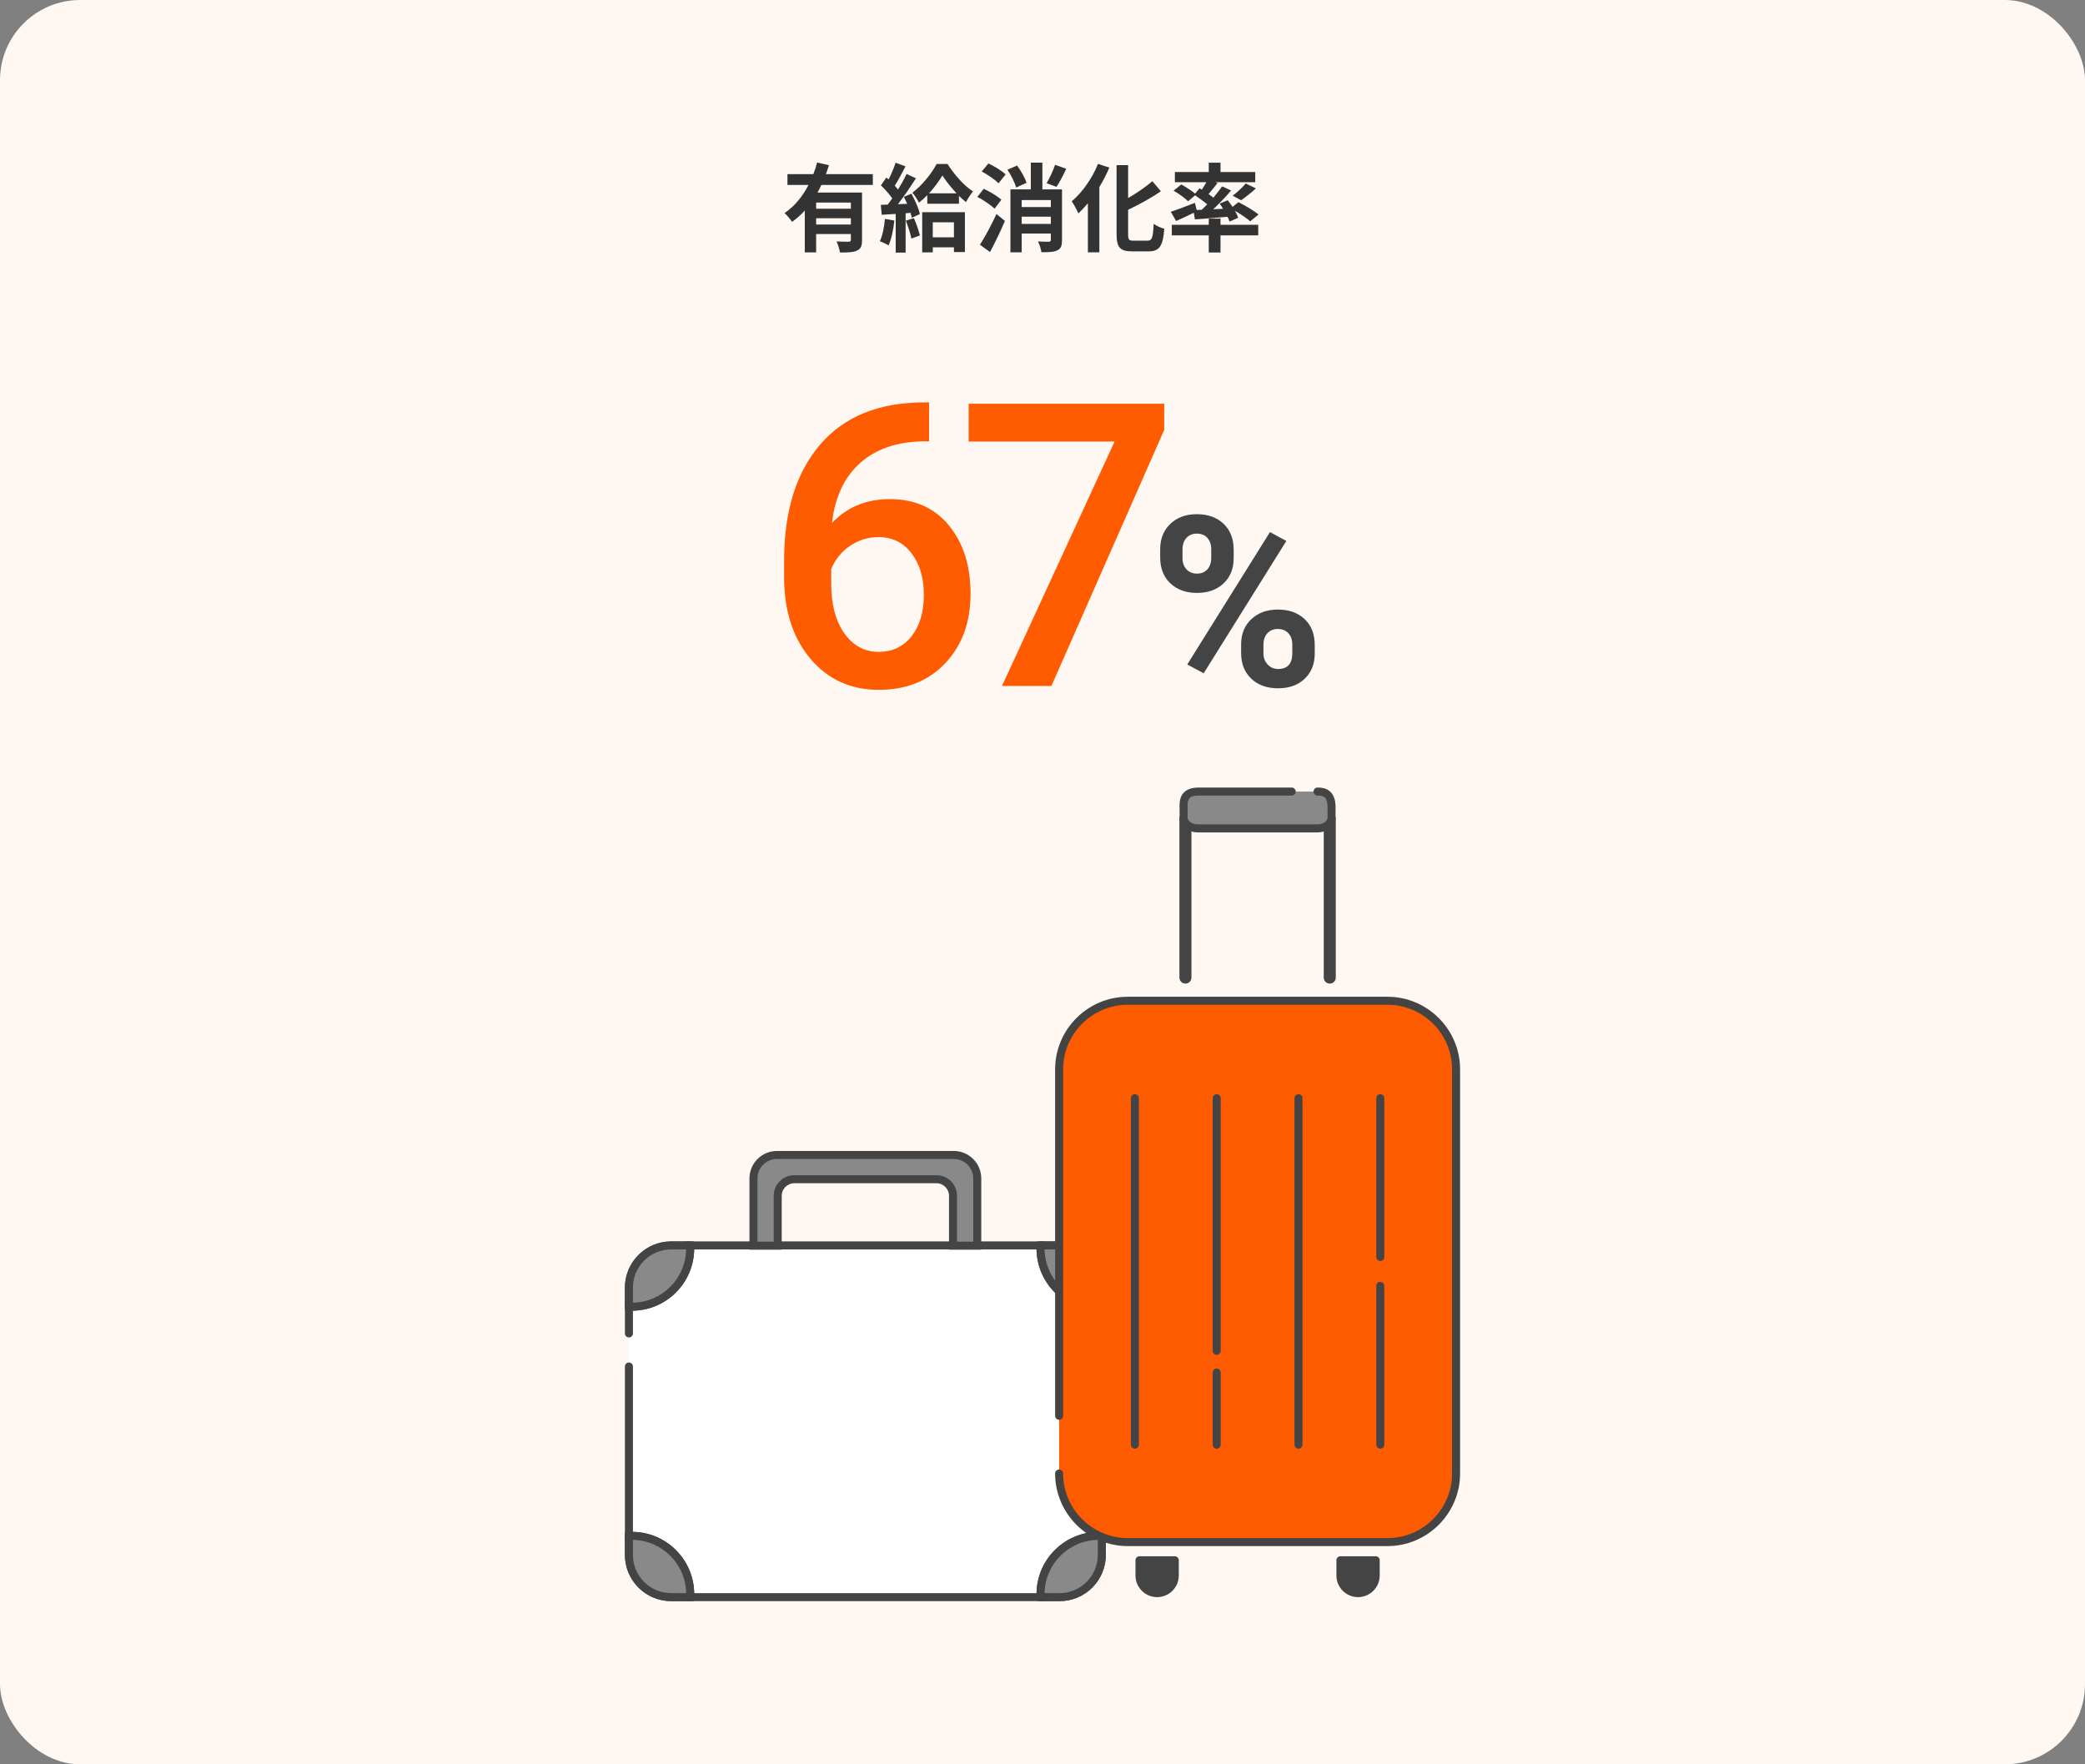<?xml version="1.0" encoding="UTF-8"?>
<svg xmlns="http://www.w3.org/2000/svg" viewBox="0 0 520 440">
  <rect x="0" y="0" width="520" height="440" fill="#808080" stroke="none"/>
  <defs>
    <style>
      .cls-1 {
        stroke-width: 3px;
      }

      .cls-1, .cls-2, .cls-3 {
        fill: none;
        stroke: #444;
        stroke-linecap: round;
      }

      .cls-1, .cls-3 {
        stroke-miterlimit: 10;
      }

      .cls-4 {
        fill: #fff;
      }

      .cls-5 {
        fill: #fff7f2;
      }

      .cls-6 {
        fill: #ff5b00;
      }

      .cls-7 {
        fill: #333;
      }

      .cls-8 {
        fill: #444;
      }

      .cls-9 {
        fill: #898989;
      }

      .cls-2 {
        stroke-linejoin: round;
      }

      .cls-2, .cls-3 {
        stroke-width: 2px;
      }
    </style>
  </defs>
  <g id="_レイヤー_13" data-name="レイヤー 13">
    <rect class="cls-5" width="520" height="440" rx="20" ry="20"/>
    <g>
      <path class="cls-7" d="m204.841,46.122c-.288.648-.601,1.272-.96,1.896h11.112v11.856c0,1.417-.264,2.185-1.248,2.616-.936.456-2.304.48-4.248.48-.12-.792-.504-1.992-.864-2.76,1.225.071,2.616.071,3.024.071.408-.023.552-.144.552-.479v-1.44h-8.664v4.584h-2.833v-10.44c-.96,1.056-1.992,2.017-3.168,2.809-.408-.624-1.32-1.656-1.872-2.185,2.544-1.704,4.536-4.225,5.977-7.009h-5.257v-2.688h6.457c.384-.983.696-1.943.936-2.904l2.952.673c-.239.744-.479,1.488-.768,2.231h11.713v2.688h-12.841Zm7.368,4.393h-8.664v1.536h8.664v-1.536Zm0,5.473v-1.561h-8.664v1.561h8.664Z"/>
      <path class="cls-7" d="m223.056,55.003c-.239,2.256-.743,4.656-1.439,6.192-.504-.312-1.561-.815-2.185-1.032.696-1.416,1.08-3.552,1.272-5.568l2.352.408Zm4.249-6.696c.912,1.632,1.848,3.72,2.112,5.088l-2.017.912c-.072-.359-.168-.768-.312-1.224l-1.225.096v9.817h-2.472v-9.649l-3.48.216-.24-2.472,1.729-.072c.359-.456.743-.984,1.128-1.536-.696-1.032-1.849-2.304-2.832-3.264l1.367-1.944c.169.144.36.312.553.479.672-1.32,1.344-2.904,1.752-4.176l2.473.912c-.864,1.632-1.824,3.479-2.688,4.824.312.336.576.672.815.96.816-1.344,1.585-2.712,2.137-3.889l2.328,1.08c-1.32,2.089-2.977,4.513-4.488,6.457l2.304-.096c-.264-.601-.552-1.2-.84-1.729l1.896-.792Zm.624,6.097c.6,1.368,1.224,3.12,1.488,4.32l-2.112.768c-.216-1.2-.84-3.048-1.393-4.464l2.017-.624Zm8.377-13.514c1.607,2.521,4.032,5.377,6.36,6.841-.601.72-1.272,1.776-1.752,2.664-.576-.456-1.177-.984-1.753-1.56v1.968h-7.896v-2.137c-.672.696-1.368,1.32-2.088,1.873-.36-.744-1.08-1.873-1.632-2.497,2.424-1.752,4.872-4.896,6.048-7.152h2.713Zm-6.312,12.025h10.656v9.937h-2.736v-1.176h-5.28v1.271h-2.64v-10.032Zm8.568-4.705c-1.368-1.464-2.664-3.096-3.528-4.439-.816,1.344-1.968,2.976-3.336,4.439h6.864Zm-5.929,7.226v3.744h5.28v-3.744h-5.28Z"/>
      <path class="cls-7" d="m248.04,52.051c-.888-.912-2.784-2.16-4.296-2.952l1.607-2.017c1.488.696,3.433,1.849,4.393,2.736l-1.704,2.232Zm-3.648,8.977c1.2-1.824,2.833-4.849,4.129-7.656l2.112,1.728c-1.104,2.568-2.425,5.329-3.721,7.753l-2.521-1.824Zm2.112-20.258c1.488.672,3.36,1.824,4.297,2.736l-1.776,2.208c-.84-.912-2.712-2.16-4.177-2.952l1.656-1.992Zm6.913,6.001c-.288-1.177-1.225-3.049-2.16-4.44l2.399-1.057c.961,1.32,1.992,3.072,2.353,4.32l-2.592,1.177Zm11.448,13.081c0,1.392-.239,2.136-1.151,2.568-.889.456-2.185.479-3.984.479-.097-.768-.48-1.944-.864-2.688,1.104.071,2.353.071,2.736.071.359-.023.479-.144.479-.456v-1.584h-7.272v4.681h-2.808v-15.697h5.088v-6.673h2.88v6.673h4.896v12.625Zm-10.057-9.961v1.752h7.272v-1.752h-7.272Zm7.272,5.952v-1.8h-7.272v1.8h7.272Zm3.841-13.753c-.769,1.681-1.681,3.385-2.425,4.513l-2.472-.912c.72-1.225,1.632-3.145,2.112-4.585l2.784.984Z"/>
      <path class="cls-7" d="m276.673,41.802c-.696,1.632-1.536,3.265-2.496,4.849v16.273h-2.856v-12.241c-.769.937-1.584,1.8-2.376,2.544-.312-.72-1.129-2.304-1.656-3.024,2.592-2.184,5.112-5.712,6.553-9.336l2.832.936Zm9.528,18.218c1.152,0,1.345-.816,1.536-4.2.672.504,1.872,1.056,2.641,1.224-.336,4.129-1.08,5.641-3.912,5.641h-4.104c-3.024,0-3.889-.96-3.889-4.345v-17.161h2.88v8.209c2.257-1.296,4.465-2.832,6.049-4.2l2.112,2.496c-2.376,1.68-5.353,3.288-8.161,4.632v6.049c0,1.416.169,1.656,1.32,1.656h3.528Z"/>
      <path class="cls-7" d="m299.713,52.314c.456-.432.912-.888,1.368-1.344-.864-.744-2.017-1.584-3.024-2.256l-1.752,1.487c-.744-.768-2.329-1.92-3.601-2.64l1.896-1.561c1.104.601,2.568,1.536,3.457,2.28l1.104-1.32.576.337c.384-.576.792-1.249,1.128-1.849h-7.849v-2.544h8.449v-2.328h2.928v2.328h8.665v2.544h-9.937l.527.192c-.743.96-1.536,1.943-2.231,2.76.432.312.84.601,1.2.889.815-.984,1.584-1.944,2.184-2.809l2.232,1.032c-1.32,1.56-2.929,3.24-4.465,4.68l2.473-.119c-.264-.456-.576-.889-.864-1.297l2.017-.84c.384.504.815,1.08,1.2,1.656l1.464-1.176c1.656.815,3.889,2.136,5.017,3.072l-2.064,1.704c-.816-.721-2.353-1.776-3.816-2.616.36.624.648,1.224.816,1.728l-2.16.96c-.12-.359-.288-.768-.504-1.199-2.904.264-5.833.479-8.137.647l-.288-1.656c-1.513.744-3.097,1.488-4.393,2.064l-1.345-2.305c1.513-.479,3.816-1.367,6.025-2.231l.432,1.776,1.272-.049Zm4.68,3.745h9.409v2.64h-9.409v4.272h-2.928v-4.272h-9.217v-2.64h9.217v-1.536h2.928v1.536Zm3.049-7.249c1.08-.816,2.424-2.064,3.24-3.048l2.544,1.224c-1.224,1.128-2.616,2.208-3.696,2.952l-2.088-1.128Z"/>
    </g>
  </g>
  <g id="_有給" data-name="有給">
    <rect class="cls-4" x="156.909" y="310.915" width="120.251" height="88.455" rx="19.08" ry="19.08"/>
    <g>
      <g>
        <g>
          <path class="cls-8" d="m260.604,399.303h-89.566l.072-1.299c.011-.152.021-.305.021-.46,0-7.454-6.064-13.519-13.519-13.519-.148,0-.294.011-.439.021l-1.319.069v-43.325c0-.553.447-1,1-1s1,.447,1,1v41.237c8.366.128,15.147,6.909,15.275,15.275h85.382c.128-8.366,6.909-15.147,15.275-15.275v-55.158c-8.366-.128-15.147-6.909-15.275-15.275h-85.382c-.128,8.366-6.909,15.147-15.275,15.275v5.674c0,.553-.447,1-1,1s-1-.447-1-1v-7.762l1.319.069c.146.01.291.021.439.021,7.454,0,13.519-6.064,13.519-13.519,0-.155-.011-.308-.021-.46l-.072-1.299h89.566l-.073,1.308c-.011.15-.021.3-.021.451,0,7.454,6.064,13.519,13.519,13.519.148,0,.294-.011.439-.021l1.319-.069v59.334l-1.319-.069c-.146-.01-.291-.021-.439-.021-7.454,0-13.519,6.064-13.519,13.519,0,.151.011.301.021.451l.073,1.308Z"/>
          <g>
            <path class="cls-9" d="m274.787,325.833v-4.718c0-5.787-4.734-10.521-10.521-10.521h-4.718"/>
            <path class="cls-8" d="m274.787,326.833c-.553,0-1-.447-1-1v-4.718c0-5.25-4.271-9.521-9.521-9.521h-4.718c-.553,0-1-.447-1-1s.447-1,1-1h4.718c6.353,0,11.521,5.169,11.521,11.521v4.718c0,.553-.447,1-1,1Z"/>
          </g>
          <g>
            <path class="cls-9" d="m259.51,311.353c0-.256.025-.506.038-.759h4.718c5.787,0,10.521,4.734,10.521,10.521v4.718c-.253.013-.503.038-.759.038-8.018,0-14.518-6.5-14.518-14.518Z"/>
            <path class="cls-8" d="m274.028,326.871c-8.557,0-15.519-6.962-15.519-15.519,0-.198.013-.394.026-.588l.065-1.171h5.665c6.353,0,11.521,5.169,11.521,11.521v5.669l-1.186.062c-.189.013-.38.024-.573.024Zm-13.517-15.277c.128,7.263,6.013,13.147,13.275,13.275v-3.754c0-5.25-4.271-9.521-9.521-9.521h-3.755Z"/>
          </g>
          <g>
            <path class="cls-9" d="m172.094,310.594h-4.718c-5.787,0-10.521,4.734-10.521,10.521v4.718"/>
            <path class="cls-8" d="m156.854,326.833c-.553,0-1-.447-1-1v-4.718c0-6.353,5.169-11.521,11.521-11.521h4.718c.553,0,1,.447,1,1s-.447,1-1,1h-4.718c-5.25,0-9.521,4.271-9.521,9.521v4.718c0,.553-.447,1-1,1Z"/>
          </g>
          <g>
            <path class="cls-9" d="m157.614,325.871c-.256,0-.506-.025-.759-.038v-4.718c0-5.787,4.734-10.521,10.521-10.521h4.718c.013.253.038.503.038.759,0,8.018-6.5,14.518-14.518,14.518Z"/>
            <path class="cls-8" d="m157.613,326.871c-.193,0-.384-.012-.573-.024l-1.186-.062v-5.669c0-6.353,5.169-11.521,11.521-11.521h5.665l.065,1.164c.013.197.025.395.025.595,0,8.557-6.962,15.519-15.519,15.519Zm9.763-15.277c-5.25,0-9.521,4.271-9.521,9.521v3.754c7.263-.128,13.147-6.013,13.275-13.275h-3.754Z"/>
          </g>
          <g>
            <path class="cls-9" d="m259.548,398.303h4.718c5.787,0,10.521-4.734,10.521-10.521v-4.718"/>
            <path class="cls-8" d="m264.267,399.303h-4.718c-.553,0-1-.447-1-1s.447-1,1-1h4.718c5.25,0,9.521-4.271,9.521-9.521v-4.718c0-.553.447-1,1-1s1,.447,1,1v4.718c0,6.353-5.168,11.521-11.521,11.521Z"/>
          </g>
          <g>
            <path class="cls-9" d="m274.028,383.025c.256,0,.506.025.759.038v4.718c0,5.787-4.734,10.521-10.521,10.521h-4.718c-.013-.253-.038-.503-.038-.759,0-8.018,6.5-14.519,14.518-14.519Z"/>
            <path class="cls-8" d="m264.267,399.303h-5.665l-.065-1.171c-.014-.194-.026-.39-.026-.588,0-8.557,6.962-15.519,15.519-15.519.193,0,.384.012.573.024l1.186.062v5.669c0,6.353-5.168,11.521-11.521,11.521Zm-3.755-2h3.755c5.25,0,9.521-4.271,9.521-9.521v-3.754c-7.263.128-13.147,6.013-13.275,13.275Z"/>
          </g>
          <g>
            <path class="cls-9" d="m156.855,383.064v4.718c0,5.787,4.734,10.521,10.521,10.521h4.718"/>
            <path class="cls-8" d="m172.094,399.303h-4.718c-6.353,0-11.521-5.169-11.521-11.521v-4.718c0-.553.447-1,1-1s1,.447,1,1v4.718c0,5.25,4.271,9.521,9.521,9.521h4.718c.553,0,1,.447,1,1s-.447,1-1,1Z"/>
          </g>
          <g>
            <path class="cls-9" d="m156.855,387.782v-4.718c.253-.013.503-.038.759-.038,8.018,0,14.518,6.5,14.518,14.519,0,.256-.025.506-.038.759h-4.718c-5.787,0-10.521-4.734-10.521-10.521Z"/>
            <path class="cls-8" d="m173.041,399.303h-5.665c-6.353,0-11.521-5.169-11.521-11.521v-5.669l1.186-.062c.189-.013.38-.024.573-.024,8.557,0,15.519,6.962,15.519,15.519,0,.2-.013.397-.025.595l-.065,1.164Zm-15.187-15.275v3.754c0,5.25,4.271,9.521,9.521,9.521h3.754c-.128-7.263-6.013-13.147-13.275-13.275Z"/>
          </g>
        </g>
        <g>
          <path class="cls-9" d="m237.682,310.656v-12.432c0-2.284-1.857-4.143-4.142-4.143h-35.438c-2.284,0-4.143,1.858-4.143,4.143v12.432h-6.047v-16.765c0-3.229,2.627-5.856,5.856-5.856h44.104c3.229,0,5.855,2.627,5.855,5.856v16.765h-6.047Z"/>
          <path class="cls-8" d="m237.873,289.036c2.671,0,4.856,2.185,4.856,4.856v15.765h-4.047v-11.432c0-2.84-2.302-5.142-5.142-5.142h-35.437c-2.84,0-5.142,2.302-5.142,5.142v11.432h-4.047v-15.765c0-2.671,2.185-4.856,4.856-4.856h44.103m0-2h-44.103c-3.78,0-6.856,3.076-6.856,6.856v17.765h8.047v-13.432c0-1.733,1.41-3.142,3.142-3.142h35.437c1.733,0,3.142,1.41,3.142,3.142v13.432h8.047v-17.765c0-3.78-3.076-6.856-6.856-6.856h0Z"/>
        </g>
      </g>
      <g>
        <path class="cls-6" d="m264.145,367.477c0,9.405,7.695,17.1,17.1,17.1h64.8c9.405,0,17.1-7.695,17.1-17.1v-100.799c0-9.405-7.695-17.1-17.1-17.1h-64.8c-9.405,0-17.1,7.695-17.1,17.1v86.398"/>
        <path class="cls-2" d="m264.145,367.477c0,9.405,7.695,17.1,17.1,17.1h64.8c9.405,0,17.1-7.695,17.1-17.1v-100.799c0-9.405-7.695-17.1-17.1-17.1h-64.8c-9.405,0-17.1,7.695-17.1,17.1v86.398"/>
        <path class="cls-8" d="m338.7,388.112h0c2.98,0,5.4,2.42,5.4,5.4v3.803c0,.545-.442.987-.987.987h-8.825c-.545,0-.987-.442-.987-.987v-3.803c0-2.98,2.42-5.4,5.4-5.4Z" transform="translate(677.4 786.415) rotate(180)"/>
        <path class="cls-8" d="m288.59,388.112h0c2.98,0,5.4,2.42,5.4,5.4v3.803c0,.545-.442.987-.987.987h-8.825c-.545,0-.987-.442-.987-.987v-3.803c0-2.98,2.42-5.4,5.4-5.4Z" transform="translate(577.18 786.415) rotate(180)"/>
        <line class="cls-3" x1="323.846" y1="273.878" x2="323.846" y2="360.278"/>
        <line class="cls-3" x1="344.248" y1="320.678" x2="344.248" y2="360.278"/>
        <line class="cls-3" x1="344.248" y1="273.878" x2="344.248" y2="313.478"/>
        <line class="cls-3" x1="303.444" y1="273.878" x2="303.444" y2="336.878"/>
        <line class="cls-3" x1="303.444" y1="342.278" x2="303.444" y2="360.278"/>
        <line class="cls-3" x1="283.042" y1="273.878" x2="283.042" y2="360.278"/>
        <line class="cls-1" x1="331.642" y1="204.197" x2="331.642" y2="243.797"/>
        <line class="cls-1" x1="295.648" y1="204.197" x2="295.648" y2="243.797"/>
        <path class="cls-9" d="m322.147,197.403h-23.466c-3.947.12-3.488,3.015-3.488,4.5v1.989c0,1.485,1.57,2.7,3.488,2.7h29.917c1.918,0,3.488-1.215,3.488-2.7v-1.989c.159-3.878-1.57-4.5-3.488-4.5"/>
        <path class="cls-3" d="m322.147,197.403h-23.466c-3.947.12-3.488,3.015-3.488,4.5v1.989c0,1.485,1.57,2.7,3.488,2.7h29.917c1.918,0,3.488-1.215,3.488-2.7v-1.989c.159-3.878-1.57-4.5-3.488-4.5"/>
      </g>
    </g>
    <g>
      <path class="cls-6" d="m231.713,100.351v9.716h-1.451c-6.574.097-11.827,1.902-15.758,5.414-3.933,3.513-6.269,8.492-7.01,14.937,3.771-3.963,8.588-5.945,14.453-5.945,6.22,0,11.126,2.192,14.72,6.574,3.593,4.383,5.39,10.039,5.39,16.967,0,7.154-2.103,12.948-6.308,17.379-4.206,4.432-9.725,6.646-16.557,6.646-7.026,0-12.722-2.594-17.088-7.783-4.367-5.188-6.55-11.988-6.55-20.398v-4.013c0-12.343,3.004-22.011,9.015-29.004,6.01-6.992,14.654-10.489,25.935-10.489h1.209Zm-12.617,33.596c-2.579,0-4.939.725-7.082,2.176-2.144,1.449-3.715,3.383-4.713,5.801v3.576c0,5.221,1.095,9.371,3.287,12.448,2.191,3.078,5.027,4.616,8.508,4.616s6.236-1.305,8.266-3.916c2.031-2.609,3.046-6.042,3.046-10.296s-1.032-7.718-3.094-10.394c-2.062-2.674-4.803-4.012-8.218-4.012Z"/>
      <path class="cls-6" d="m290.356,107.214l-28.134,63.857h-12.326l28.085-60.957h-36.399v-9.426h48.774v6.525Z"/>
      <path class="cls-8" d="m289.35,136.963c0-2.591.841-4.693,2.522-6.309,1.683-1.614,3.887-2.422,6.613-2.422,2.765,0,4.988.798,6.671,2.393,1.683,1.596,2.523,3.757,2.523,6.482v2.089c0,2.61-.841,4.708-2.523,6.294-1.683,1.585-3.887,2.378-6.613,2.378-2.745,0-4.964-.798-6.656-2.393-1.692-1.596-2.537-3.746-2.537-6.453v-2.06Zm5.568,2.233c0,1.16.333,2.093,1.001,2.799.667.706,1.541,1.059,2.624,1.059s1.943-.357,2.582-1.073c.638-.715.957-1.672.957-2.871v-2.146c0-1.16-.319-2.098-.957-2.813-.639-.715-1.519-1.073-2.64-1.073-1.063,0-1.924.354-2.581,1.059-.658.706-.986,1.688-.986,2.944v2.117Zm5.278,28.714l-4.089-2.204,20.621-33.007,4.09,2.204-20.622,33.007Zm9.34-7.193c0-2.61.851-4.713,2.552-6.309,1.701-1.595,3.906-2.393,6.613-2.393,2.745,0,4.964.788,6.656,2.364,1.691,1.576,2.538,3.746,2.538,6.511v2.089c0,2.591-.832,4.684-2.494,6.279-1.664,1.595-3.877,2.393-6.643,2.393-2.784,0-5.018-.802-6.699-2.407-1.683-1.604-2.523-3.731-2.523-6.381v-2.146Zm5.568,2.263c0,1.063.349,1.972,1.044,2.727.696.754,1.566,1.131,2.61,1.131,2.359,0,3.539-1.306,3.539-3.916v-2.204c0-1.16-.329-2.093-.986-2.799-.657-.705-1.527-1.059-2.61-1.059s-1.953.354-2.61,1.059c-.657.706-.986,1.668-.986,2.886v2.176Z"/>
    </g>
  </g>
</svg>